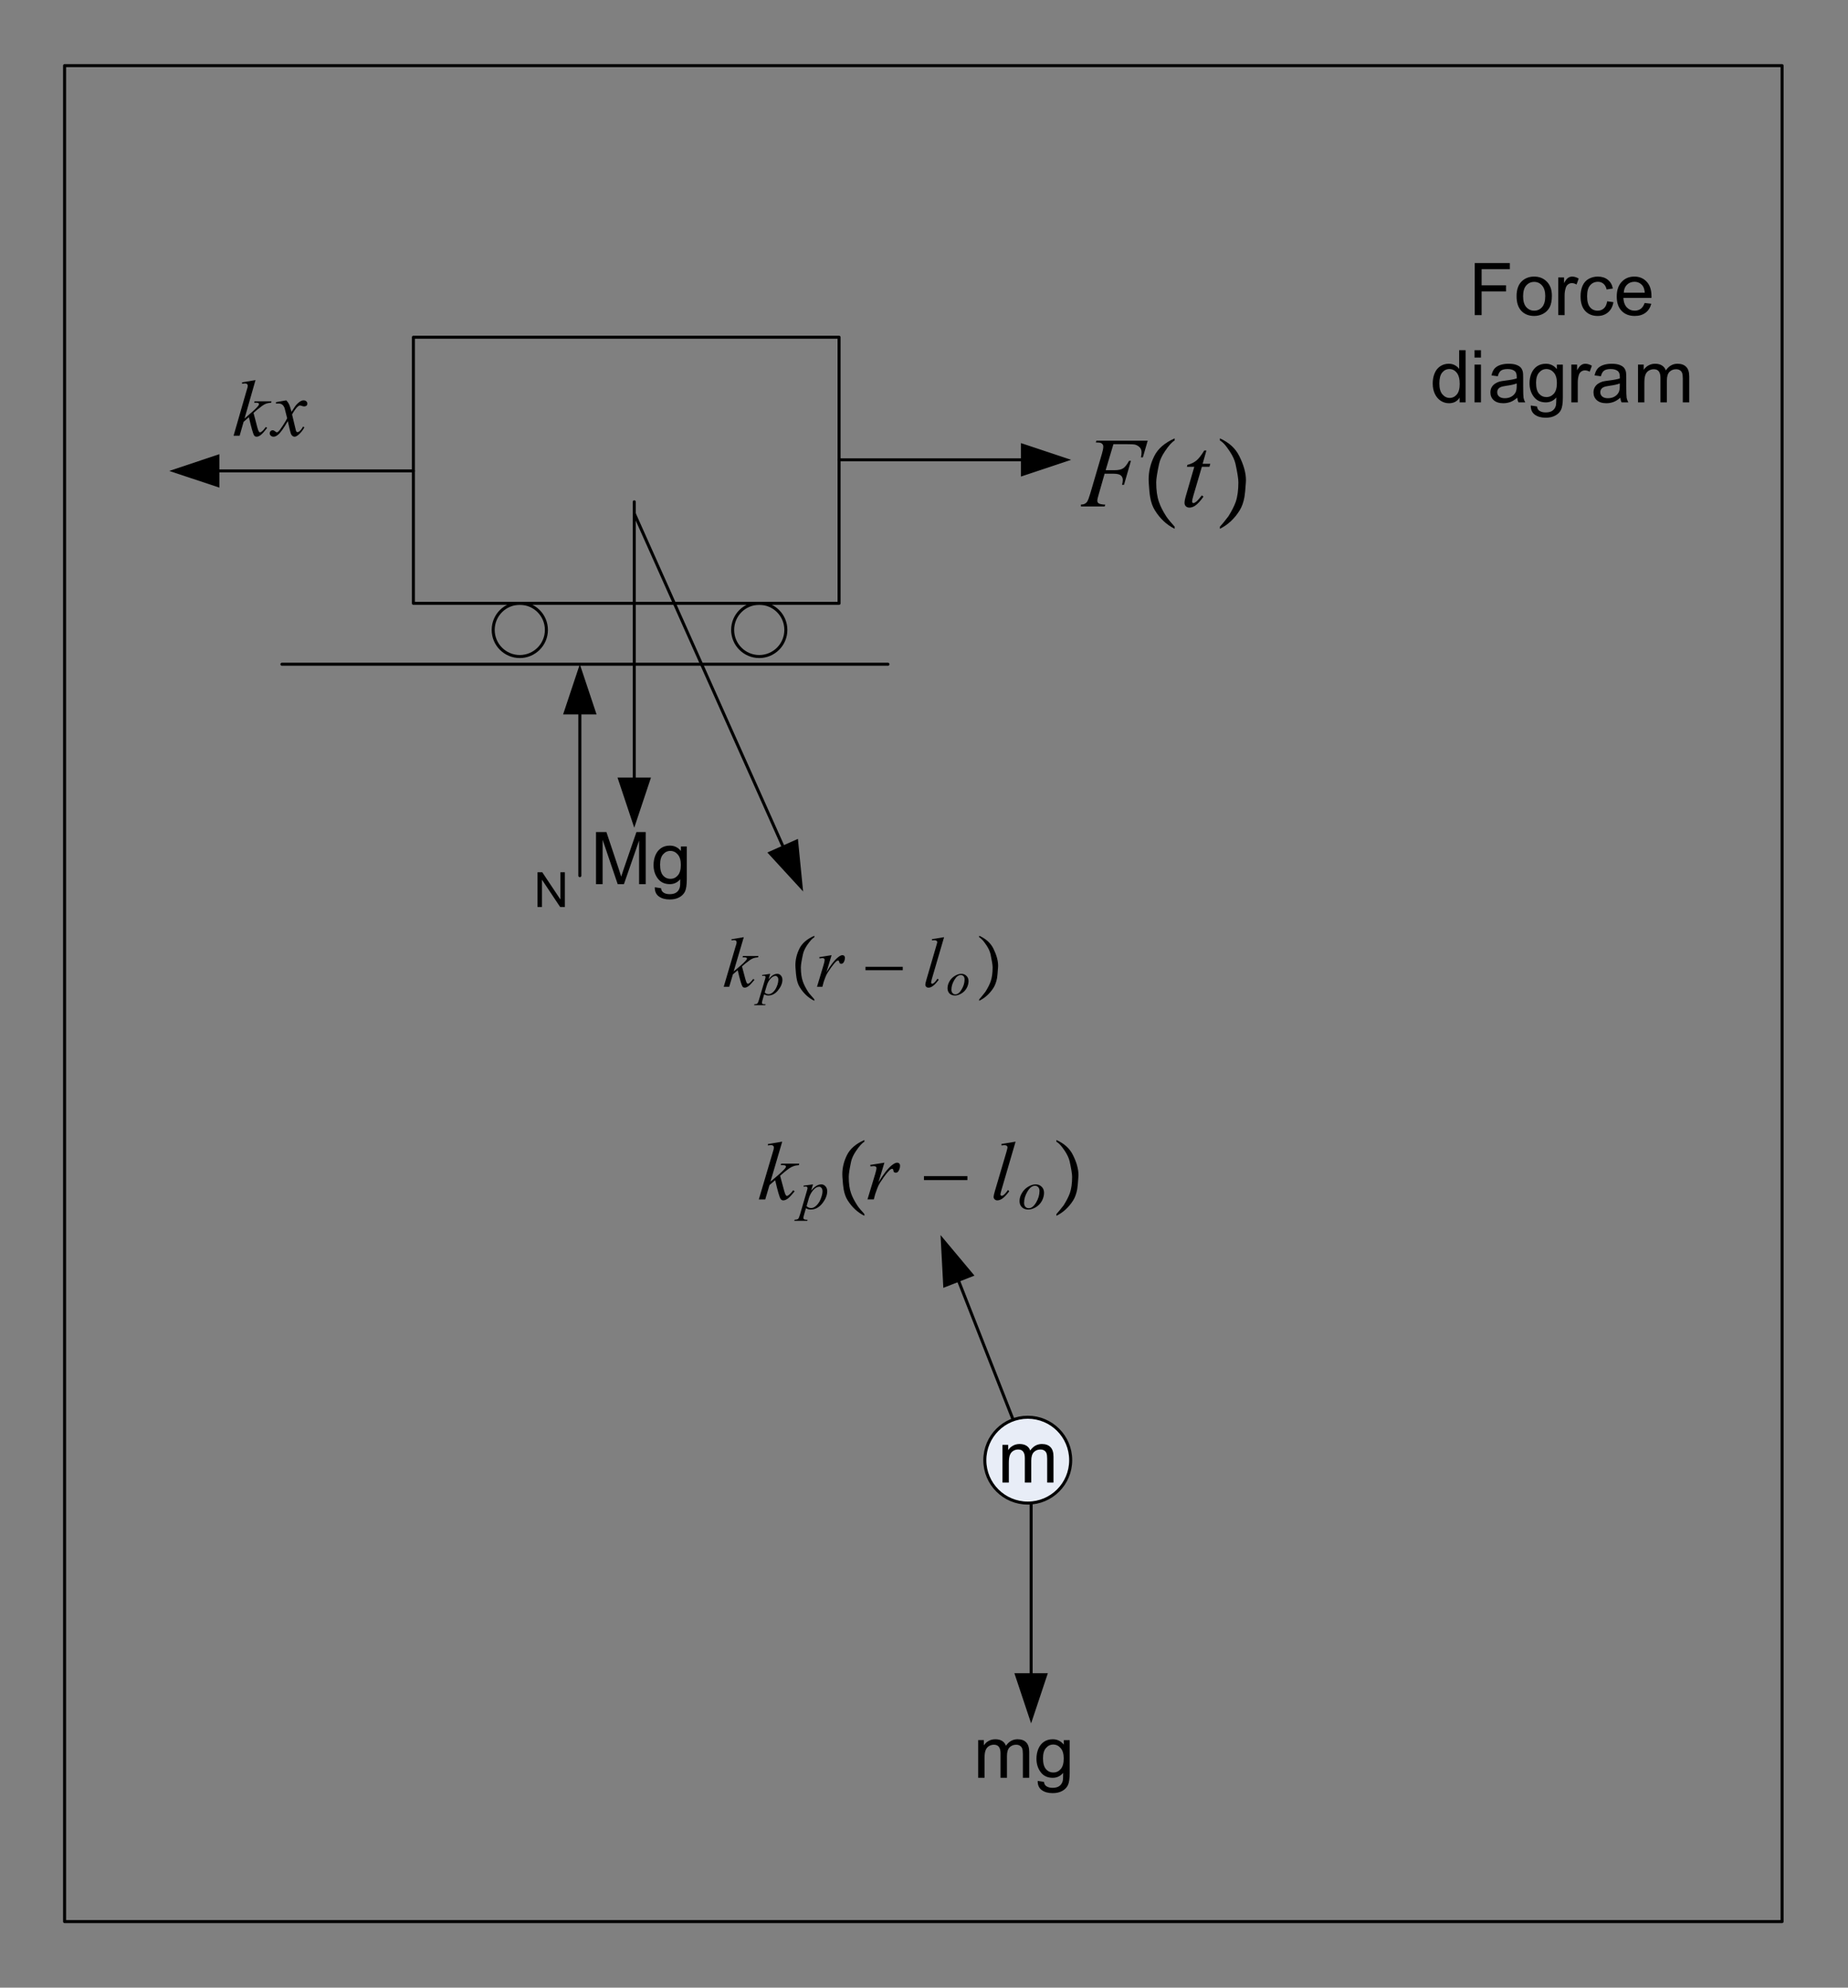 <?xml version="1.0" encoding="UTF-8"?>
<svg width="305pt" height="328pt" version="1.1" viewBox="0 0 305 328" xmlns="http://www.w3.org/2000/svg" xmlns:xlink="http://www.w3.org/1999/xlink">
 <rect x="0" y="0" width="305" height="328" fill="#808080" stroke="none"/>
 <defs>
  <symbol id="glyph0-1" overflow="visible">
   <path d="m0.891 0v-8.594h1.719l2.031 6.078c0.188 0.574 0.32 1 0.406 1.281 0.094-0.312 0.242-0.77 0.453-1.375l2.062-5.984h1.531v8.594h-1.094v-7.188l-2.5 7.188h-1.031l-2.484-7.312v7.312z"/>
  </symbol>
  <symbol id="glyph0-2" overflow="visible">
   <path d="m0.594 0.516 1.031 0.156c0.039 0.312 0.16 0.539 0.359 0.688 0.258 0.195 0.613 0.297 1.062 0.297 0.488 0 0.863-0.102 1.125-0.297 0.27-0.199 0.453-0.469 0.547-0.812 0.062-0.219 0.086-0.672 0.078-1.359-0.461 0.543-1.031 0.812-1.719 0.812-0.855 0-1.516-0.305-1.984-0.922-0.469-0.625-0.703-1.363-0.703-2.219 0-0.594 0.102-1.141 0.312-1.641 0.219-0.508 0.531-0.898 0.938-1.172 0.406-0.27 0.883-0.406 1.438-0.406 0.738 0 1.348 0.297 1.828 0.891v-0.75h0.969v5.375c0 0.969-0.102 1.656-0.297 2.062-0.199 0.406-0.512 0.723-0.938 0.953-0.43 0.238-0.953 0.359-1.578 0.359-0.742 0-1.34-0.168-1.797-0.5-0.461-0.336-0.684-0.84-0.672-1.516zm0.875-3.734c0 0.812 0.16 1.406 0.484 1.781 0.32 0.375 0.727 0.562 1.219 0.562 0.488 0 0.895-0.188 1.219-0.562 0.332-0.375 0.5-0.957 0.5-1.75 0-0.758-0.172-1.332-0.516-1.719-0.336-0.383-0.742-0.578-1.219-0.578-0.469 0-0.871 0.195-1.203 0.578-0.324 0.375-0.484 0.938-0.484 1.688z"/>
  </symbol>
  <symbol id="glyph0-3" overflow="visible">
   <path d="m0.984 0v-8.594h5.797v1.016h-4.656v2.656h4.031v1.016h-4.031v3.906z"/>
  </symbol>
  <symbol id="glyph0-4" overflow="visible">
   <path d="m0.406-3.109c0-1.156 0.316-2.008 0.953-2.562 0.531-0.457 1.18-0.688 1.953-0.688 0.852 0 1.551 0.281 2.094 0.844 0.551 0.555 0.828 1.324 0.828 2.312 0 0.805-0.121 1.434-0.359 1.891-0.242 0.461-0.594 0.82-1.062 1.078-0.461 0.25-0.961 0.375-1.5 0.375-0.867 0-1.57-0.273-2.109-0.828-0.531-0.562-0.797-1.367-0.797-2.422zm1.078 0c0 0.793 0.172 1.387 0.516 1.781 0.352 0.398 0.789 0.594 1.312 0.594 0.531 0 0.969-0.195 1.312-0.594 0.344-0.395 0.516-1 0.516-1.812 0-0.77-0.18-1.352-0.531-1.75-0.344-0.395-0.777-0.594-1.297-0.594-0.523 0-0.961 0.199-1.312 0.594-0.344 0.387-0.516 0.98-0.516 1.781z"/>
  </symbol>
  <symbol id="glyph0-5" overflow="visible">
   <path d="m0.781 0v-6.219h0.953v0.938c0.238-0.438 0.457-0.723 0.656-0.859 0.207-0.145 0.438-0.219 0.688-0.219 0.352 0 0.711 0.109 1.078 0.328l-0.359 0.984c-0.262-0.156-0.516-0.234-0.766-0.234-0.242 0-0.453 0.074-0.641 0.219-0.18 0.137-0.305 0.328-0.375 0.578-0.125 0.375-0.188 0.781-0.188 1.219v3.266z"/>
  </symbol>
  <symbol id="glyph0-6" overflow="visible">
   <path d="m4.859-2.281 1.031 0.141c-0.117 0.711-0.406 1.266-0.875 1.672s-1.043 0.609-1.719 0.609c-0.855 0-1.543-0.273-2.062-0.828-0.512-0.562-0.766-1.363-0.766-2.406 0-0.664 0.109-1.25 0.328-1.75 0.227-0.508 0.566-0.891 1.016-1.141 0.457-0.25 0.957-0.375 1.5-0.375 0.664 0 1.211 0.172 1.641 0.516 0.438 0.336 0.719 0.82 0.844 1.453l-1.031 0.156c-0.094-0.414-0.266-0.727-0.516-0.938-0.25-0.219-0.555-0.328-0.906-0.328-0.531 0-0.965 0.195-1.297 0.578-0.336 0.375-0.5 0.977-0.5 1.797 0 0.844 0.16 1.453 0.484 1.828 0.32 0.375 0.738 0.562 1.25 0.562 0.414 0 0.758-0.125 1.031-0.375 0.281-0.25 0.461-0.641 0.547-1.172z"/>
  </symbol>
  <symbol id="glyph0-7" overflow="visible">
   <path d="m5.047-2 1.094 0.125c-0.168 0.637-0.484 1.133-0.953 1.484-0.469 0.355-1.062 0.531-1.781 0.531-0.906 0-1.633-0.281-2.172-0.844-0.531-0.562-0.797-1.348-0.797-2.359 0-1.039 0.27-1.848 0.812-2.422 0.539-0.582 1.238-0.875 2.094-0.875 0.832 0 1.508 0.281 2.031 0.844 0.531 0.562 0.797 1.359 0.797 2.391v0.281h-4.641c0.039 0.688 0.234 1.215 0.578 1.578 0.344 0.355 0.773 0.531 1.297 0.531 0.383 0 0.711-0.098 0.984-0.297 0.281-0.207 0.5-0.531 0.656-0.969zm-3.453-1.703h3.469c-0.043-0.531-0.172-0.926-0.391-1.188-0.344-0.406-0.781-0.609-1.312-0.609-0.492 0-0.902 0.164-1.234 0.484-0.324 0.324-0.5 0.762-0.531 1.312z"/>
  </symbol>
  <symbol id="glyph0-8" overflow="visible">
   <path d="m0.797 0v-6.219h0.938v0.875c0.195-0.312 0.457-0.555 0.781-0.734 0.32-0.188 0.691-0.281 1.109-0.281 0.457 0 0.832 0.094 1.125 0.281 0.301 0.188 0.508 0.453 0.625 0.797 0.5-0.719 1.141-1.078 1.922-1.078 0.625 0 1.098 0.172 1.422 0.516 0.332 0.336 0.5 0.859 0.5 1.578v4.266h-1.047v-3.922c0-0.414-0.039-0.719-0.109-0.906-0.062-0.188-0.184-0.336-0.359-0.453-0.18-0.113-0.391-0.172-0.641-0.172-0.438 0-0.805 0.148-1.094 0.438-0.281 0.293-0.422 0.762-0.422 1.406v3.609h-1.062v-4.047c0-0.469-0.09-0.816-0.266-1.047-0.168-0.238-0.445-0.359-0.828-0.359-0.305 0-0.578 0.078-0.828 0.234s-0.434 0.387-0.547 0.688c-0.117 0.305-0.172 0.734-0.172 1.297v3.234z"/>
  </symbol>
  <symbol id="glyph1-1" overflow="visible">
   <path d="m4.844 0v-0.781c-0.398 0.617-0.98 0.922-1.75 0.922-0.5 0-0.961-0.137-1.375-0.406-0.418-0.281-0.742-0.664-0.969-1.156-0.23-0.488-0.344-1.051-0.344-1.688 0-0.625 0.102-1.188 0.312-1.688 0.207-0.508 0.52-0.898 0.938-1.172 0.414-0.27 0.879-0.406 1.391-0.406 0.375 0 0.707 0.078 1 0.234 0.301 0.156 0.539 0.367 0.719 0.625v-3.094h1.062v8.609zm-3.344-3.109c0 0.793 0.164 1.387 0.5 1.781 0.344 0.398 0.742 0.594 1.203 0.594 0.457 0 0.848-0.188 1.172-0.562 0.32-0.375 0.484-0.953 0.484-1.734 0-0.852-0.168-1.477-0.5-1.875-0.324-0.395-0.727-0.594-1.203-0.594-0.48 0-0.875 0.195-1.188 0.578-0.312 0.375-0.469 0.98-0.469 1.812z"/>
  </symbol>
  <symbol id="glyph1-2" overflow="visible">
   <path d="m0.797-7.391v-1.219h1.062v1.219zm0 7.391v-6.234h1.062v6.234z"/>
  </symbol>
  <symbol id="glyph1-3" overflow="visible">
   <path d="m4.859-0.766c-0.387 0.336-0.762 0.57-1.125 0.703-0.367 0.133-0.758 0.203-1.172 0.203-0.68 0-1.203-0.164-1.578-0.5-0.367-0.332-0.547-0.758-0.547-1.281 0-0.312 0.066-0.594 0.203-0.844 0.145-0.25 0.328-0.445 0.547-0.594 0.227-0.156 0.484-0.273 0.766-0.359 0.207-0.051 0.52-0.102 0.938-0.156 0.852-0.102 1.484-0.223 1.891-0.359v-0.281c0-0.426-0.102-0.727-0.297-0.906-0.273-0.238-0.672-0.359-1.203-0.359-0.5 0-0.871 0.09-1.109 0.266-0.23 0.168-0.402 0.477-0.516 0.922l-1.047-0.141c0.102-0.445 0.258-0.805 0.469-1.078 0.219-0.27 0.531-0.477 0.938-0.625 0.406-0.145 0.879-0.219 1.422-0.219 0.531 0 0.961 0.062 1.297 0.188 0.332 0.125 0.578 0.281 0.734 0.469s0.266 0.43 0.328 0.719c0.031 0.18 0.047 0.5 0.047 0.969v1.422c0 0.98 0.02 1.602 0.062 1.859 0.051 0.262 0.145 0.512 0.281 0.75h-1.109c-0.117-0.219-0.188-0.473-0.219-0.766zm-0.078-2.359c-0.387 0.156-0.965 0.289-1.734 0.391-0.438 0.062-0.746 0.137-0.922 0.219-0.18 0.074-0.32 0.188-0.422 0.344-0.094 0.148-0.141 0.312-0.141 0.5 0 0.281 0.102 0.516 0.312 0.703 0.219 0.188 0.531 0.281 0.938 0.281 0.414 0 0.781-0.086 1.094-0.266 0.312-0.176 0.547-0.422 0.703-0.734 0.113-0.238 0.172-0.594 0.172-1.062z"/>
  </symbol>
  <symbol id="glyph1-4" overflow="visible">
   <path d="m0.594 0.516 1.031 0.156c0.039 0.312 0.16 0.539 0.359 0.688 0.258 0.195 0.617 0.297 1.078 0.297 0.488 0 0.863-0.102 1.125-0.297 0.27-0.199 0.453-0.469 0.547-0.812 0.051-0.219 0.078-0.672 0.078-1.359-0.461 0.543-1.039 0.812-1.734 0.812-0.855 0-1.516-0.305-1.984-0.922-0.469-0.625-0.703-1.367-0.703-2.234 0-0.594 0.102-1.141 0.312-1.641 0.219-0.508 0.531-0.898 0.938-1.172 0.414-0.27 0.898-0.406 1.453-0.406 0.727 0 1.332 0.297 1.812 0.891v-0.75h0.984v5.391c0 0.969-0.102 1.656-0.297 2.062-0.199 0.406-0.516 0.723-0.953 0.953-0.43 0.238-0.953 0.359-1.578 0.359-0.742 0-1.34-0.168-1.797-0.5-0.461-0.336-0.684-0.84-0.672-1.516zm0.875-3.75c0 0.824 0.16 1.422 0.484 1.797 0.332 0.375 0.742 0.562 1.234 0.562 0.477 0 0.883-0.188 1.219-0.562 0.332-0.375 0.5-0.961 0.5-1.766 0-0.758-0.172-1.332-0.516-1.719-0.336-0.383-0.742-0.578-1.219-0.578-0.469 0-0.871 0.195-1.203 0.578-0.336 0.375-0.5 0.938-0.5 1.688z"/>
  </symbol>
  <symbol id="glyph1-5" overflow="visible">
   <path d="m0.781 0v-6.234h0.953v0.938c0.238-0.438 0.461-0.723 0.672-0.859 0.207-0.145 0.43-0.219 0.672-0.219 0.363 0 0.727 0.109 1.094 0.328l-0.359 0.984c-0.262-0.145-0.523-0.219-0.781-0.219-0.23 0-0.438 0.07-0.625 0.203-0.188 0.137-0.32 0.328-0.391 0.578-0.117 0.375-0.172 0.789-0.172 1.234v3.266z"/>
  </symbol>
  <symbol id="glyph1-6" overflow="visible">
   <path d="m0.797 0v-6.234h0.938v0.875c0.195-0.312 0.457-0.555 0.781-0.734 0.332-0.188 0.703-0.281 1.109-0.281 0.469 0 0.848 0.102 1.141 0.297 0.289 0.188 0.5 0.453 0.625 0.797 0.5-0.727 1.141-1.094 1.922-1.094 0.625 0 1.102 0.172 1.438 0.516 0.332 0.336 0.5 0.859 0.5 1.578v4.281h-1.062v-3.938c0-0.414-0.039-0.719-0.109-0.906-0.062-0.188-0.184-0.336-0.359-0.453-0.18-0.113-0.391-0.172-0.641-0.172-0.438 0-0.805 0.148-1.094 0.438-0.281 0.293-0.422 0.762-0.422 1.406v3.625h-1.062v-4.047c0-0.477-0.09-0.832-0.266-1.062-0.168-0.238-0.449-0.359-0.844-0.359-0.293 0-0.57 0.078-0.828 0.234-0.25 0.156-0.434 0.387-0.547 0.688-0.117 0.305-0.172 0.742-0.172 1.312v3.234z"/>
  </symbol>
  <symbol id="glyph2-1" overflow="visible">
   <path d="m3.75-9.188-1.812 6.344 0.719-0.625c0.801-0.676 1.32-1.176 1.562-1.5 0.07-0.113 0.109-0.195 0.109-0.25 0-0.039-0.016-0.078-0.047-0.109-0.023-0.039-0.07-0.07-0.141-0.094-0.074-0.02-0.203-0.031-0.391-0.031h-0.219l0.062-0.234h2.797l-0.062 0.234c-0.324 0.023-0.602 0.074-0.828 0.156-0.23 0.086-0.453 0.211-0.672 0.375-0.43 0.324-0.715 0.547-0.859 0.672l-0.547 0.484c0.094 0.312 0.207 0.746 0.344 1.297 0.227 0.93 0.383 1.477 0.469 1.641 0.082 0.18 0.164 0.266 0.25 0.266 0.07 0 0.16-0.035 0.266-0.109 0.219-0.164 0.453-0.426 0.703-0.781l0.219 0.156c-0.461 0.594-0.812 0.984-1.062 1.172s-0.477 0.281-0.672 0.281c-0.188 0-0.328-0.074-0.422-0.219-0.168-0.25-0.453-1.25-0.859-3l-0.875 0.766-0.656 2.297h-1l2.125-7.375 0.188-0.625c0.02-0.102 0.031-0.195 0.031-0.281 0-0.102-0.043-0.188-0.125-0.25-0.074-0.07-0.188-0.109-0.344-0.109-0.094 0-0.25 0.023-0.469 0.062v-0.234z"/>
  </symbol>
  <symbol id="glyph2-2" overflow="visible">
   <path d="m2.266-5.844c0.207 0.219 0.363 0.445 0.469 0.672 0.082 0.156 0.211 0.562 0.391 1.219l0.562-0.859c0.145-0.207 0.32-0.406 0.531-0.594 0.219-0.188 0.406-0.312 0.562-0.375 0.102-0.039 0.219-0.062 0.344-0.062 0.188 0 0.332 0.055 0.438 0.156 0.113 0.094 0.172 0.211 0.172 0.344 0 0.168-0.031 0.281-0.094 0.344-0.125 0.105-0.266 0.156-0.422 0.156-0.086 0-0.18-0.016-0.281-0.047-0.199-0.07-0.336-0.109-0.406-0.109-0.105 0-0.227 0.059-0.359 0.172-0.273 0.23-0.59 0.668-0.953 1.312l0.531 2.219c0.07 0.344 0.133 0.547 0.188 0.609 0.062 0.062 0.117 0.094 0.172 0.094 0.094 0 0.203-0.047 0.328-0.141 0.227-0.195 0.426-0.457 0.594-0.781l0.219 0.125c-0.262 0.5-0.602 0.922-1.016 1.266-0.242 0.188-0.438 0.281-0.594 0.281-0.242 0-0.434-0.137-0.578-0.406-0.086-0.164-0.266-0.891-0.547-2.172-0.668 1.168-1.203 1.918-1.609 2.25-0.262 0.219-0.512 0.328-0.75 0.328-0.176 0-0.332-0.062-0.469-0.188-0.102-0.094-0.156-0.219-0.156-0.375 0-0.145 0.047-0.266 0.141-0.359s0.211-0.141 0.344-0.141 0.281 0.07 0.438 0.203c0.113 0.094 0.203 0.141 0.266 0.141 0.039 0 0.102-0.031 0.188-0.094 0.195-0.164 0.469-0.52 0.812-1.062 0.352-0.539 0.582-0.93 0.688-1.172-0.262-1.051-0.402-1.609-0.422-1.672-0.105-0.27-0.234-0.461-0.391-0.578-0.156-0.125-0.391-0.188-0.703-0.188-0.094 0-0.203 0.008-0.328 0.016v-0.234z"/>
  </symbol>
  <symbol id="glyph3-1" overflow="visible">
   <path d="m5.359-10.281-1.281 4.297h1.422c0.645 0 1.125-0.098 1.438-0.297 0.32-0.195 0.656-0.613 1-1.25h0.312l-1.141 3.953h-0.328c0.082-0.32 0.125-0.586 0.125-0.797 0-0.32-0.109-0.57-0.328-0.75-0.219-0.188-0.625-0.281-1.219-0.281h-1.453l-0.938 3.281c-0.18 0.586-0.266 0.969-0.266 1.156 0 0.199 0.07 0.352 0.219 0.453 0.145 0.105 0.508 0.18 1.094 0.219l-0.109 0.297h-4.312l0.109-0.297c0.414-0.008 0.695-0.047 0.844-0.109 0.207-0.094 0.363-0.219 0.469-0.375 0.145-0.219 0.316-0.664 0.516-1.344l1.922-6.547c0.156-0.52 0.234-0.93 0.234-1.234 0-0.133-0.039-0.25-0.109-0.344-0.062-0.102-0.168-0.18-0.312-0.234-0.137-0.051-0.406-0.078-0.812-0.078l0.094-0.297h8.469l-0.797 2.75h-0.312c0.062-0.332 0.094-0.602 0.094-0.812 0-0.352-0.102-0.629-0.297-0.828-0.199-0.207-0.449-0.359-0.75-0.453-0.219-0.051-0.699-0.078-1.438-0.078z"/>
  </symbol>
  <symbol id="glyph3-2" overflow="visible">
   <path d="m4.281-9.234-0.625 2.188h1.266l-0.141 0.5h-1.25l-1.391 4.719c-0.148 0.512-0.219 0.84-0.219 0.984 0 0.094 0.02 0.168 0.062 0.219 0.039 0.043 0.094 0.062 0.156 0.062 0.125 0 0.301-0.094 0.531-0.281 0.125-0.102 0.41-0.43 0.859-0.984l0.266 0.203c-0.5 0.719-0.969 1.227-1.406 1.516-0.305 0.195-0.605 0.297-0.906 0.297-0.242 0-0.438-0.074-0.594-0.219-0.148-0.145-0.219-0.332-0.219-0.562 0-0.289 0.086-0.727 0.266-1.312l1.344-4.641h-1.219l0.078-0.312c0.594-0.156 1.082-0.391 1.469-0.703 0.395-0.32 0.832-0.879 1.312-1.672z"/>
  </symbol>
  <symbol id="glyph4-1" overflow="visible">
   <path d="m5.625 2.875v0.344c-1.324-0.656-2.414-1.672-3.266-3.047-0.375-0.594-0.637-1.32-0.781-2.188-0.086-0.457-0.164-1.25-0.234-2.375-0.012-0.188-0.016-0.375-0.016-0.562 0-1.289 0.305-2.562 0.922-3.812 0.602-1.227 1.727-2.207 3.375-2.938v0.344c-0.438 0.242-0.98 0.844-1.625 1.812-0.492 0.73-0.809 1.422-0.953 2.078-0.312 1.461-0.469 2.469-0.469 3.031 0 1.293 0.148 2.367 0.453 3.219 0.238 0.719 0.641 1.516 1.203 2.391 0.156 0.238 0.379 0.531 0.672 0.875 0.395 0.445 0.633 0.723 0.719 0.828z"/>
  </symbol>
  <symbol id="glyph4-2" overflow="visible">
   <path d="m4.969-4.391c-0.074 1.125-0.152 1.918-0.234 2.375-0.156 0.867-0.418 1.594-0.781 2.188-0.855 1.375-1.945 2.391-3.266 3.047v-0.344c0.332-0.355 0.797-0.922 1.391-1.703 0.551-0.875 0.957-1.672 1.219-2.391 0.289-0.852 0.438-1.926 0.438-3.219 0-0.562-0.156-1.57-0.469-3.031-0.148-0.656-0.465-1.348-0.953-2.078-0.305-0.457-0.543-0.789-0.719-1-0.312-0.375-0.617-0.645-0.906-0.812v-0.344c1.508 0.68 2.578 1.656 3.203 2.938 0.727 1.461 1.094 2.777 1.094 3.953 0 0.137-0.008 0.277-0.016 0.422z"/>
  </symbol>
  <symbol id="glyph5-1" overflow="visible">
   <path d="m0.609 0v-5.734h0.781l3 4.5v-4.5h0.734v5.734h-0.781l-3-4.5v4.5z"/>
  </symbol>
  <symbol id="glyph6-1" overflow="visible">
   <path d="m4-9.531-1.938 6.594 0.781-0.656c0.844-0.707 1.395-1.227 1.656-1.562 0.082-0.113 0.125-0.203 0.125-0.266 0-0.039-0.016-0.078-0.047-0.109-0.031-0.039-0.09-0.07-0.172-0.094-0.074-0.02-0.211-0.031-0.406-0.031h-0.234l0.062-0.25h2.984l-0.062 0.25c-0.344 0.023-0.641 0.078-0.891 0.172-0.25 0.086-0.492 0.211-0.719 0.375-0.461 0.336-0.762 0.57-0.906 0.703l-0.578 0.5c0.094 0.324 0.211 0.773 0.359 1.344 0.25 0.961 0.414 1.527 0.5 1.703 0.082 0.188 0.172 0.281 0.266 0.281 0.07 0 0.16-0.039 0.266-0.125 0.238-0.164 0.492-0.438 0.766-0.812l0.234 0.172c-0.492 0.617-0.871 1.023-1.141 1.219-0.262 0.188-0.5 0.281-0.719 0.281-0.188 0-0.336-0.074-0.438-0.219-0.188-0.258-0.492-1.297-0.906-3.109l-0.938 0.797-0.703 2.375h-1.062l2.266-7.656 0.188-0.641c0.02-0.113 0.031-0.211 0.031-0.297 0-0.113-0.043-0.203-0.125-0.266-0.086-0.07-0.203-0.109-0.359-0.109-0.105 0-0.273 0.023-0.5 0.062v-0.234z"/>
  </symbol>
  <symbol id="glyph6-2" overflow="visible">
   <path d="m0.734-5.688 2.344-0.375-0.984 3.25c0.801-1.332 1.523-2.266 2.172-2.797 0.375-0.301 0.676-0.453 0.906-0.453 0.145 0 0.258 0.043 0.344 0.125 0.094 0.086 0.141 0.211 0.141 0.375 0 0.305-0.078 0.586-0.234 0.844-0.105 0.211-0.262 0.312-0.469 0.312-0.105 0-0.199-0.031-0.281-0.094-0.074-0.07-0.117-0.18-0.125-0.328-0.012-0.082-0.031-0.133-0.062-0.156-0.043-0.039-0.086-0.062-0.125-0.062-0.086 0-0.156 0.023-0.219 0.062-0.125 0.062-0.309 0.234-0.547 0.516-0.375 0.438-0.789 1.008-1.234 1.703-0.188 0.293-0.352 0.625-0.484 1-0.188 0.512-0.297 0.82-0.328 0.922l-0.219 0.844h-1.047l1.266-4.172c0.145-0.477 0.219-0.82 0.219-1.031 0-0.07-0.031-0.141-0.094-0.203-0.094-0.062-0.219-0.094-0.375-0.094-0.094 0-0.266 0.016-0.516 0.047z"/>
  </symbol>
  <symbol id="glyph6-3" overflow="visible">
   <path d="m4.156-9.531-2.328 7.969c-0.117 0.406-0.172 0.652-0.172 0.734 0 0.074 0.02 0.133 0.062 0.172 0.039 0.043 0.094 0.062 0.156 0.062 0.082 0 0.176-0.035 0.281-0.109 0.238-0.188 0.488-0.473 0.75-0.859l0.203 0.219c-0.438 0.594-0.84 1.012-1.203 1.25-0.273 0.164-0.527 0.25-0.766 0.25-0.168 0-0.312-0.059-0.438-0.172-0.117-0.113-0.172-0.25-0.172-0.406s0.07-0.484 0.219-0.984l1.859-6.297c0.145-0.508 0.219-0.801 0.219-0.875 0-0.113-0.043-0.203-0.125-0.266-0.086-0.07-0.219-0.109-0.406-0.109-0.105 0-0.262 0.016-0.469 0.047v-0.25z"/>
  </symbol>
  <symbol id="glyph7-1" overflow="visible">
   <path d="m2.062-4.047-0.312 1.031c0.332-0.383 0.629-0.648 0.891-0.797 0.258-0.156 0.523-0.234 0.797-0.234 0.258 0 0.484 0.105 0.672 0.312 0.195 0.211 0.297 0.48 0.297 0.812 0 0.656-0.273 1.328-0.812 2.016-0.543 0.68-1.18 1.016-1.906 1.016-0.148 0-0.281-0.016-0.406-0.047-0.117-0.031-0.246-0.086-0.391-0.172l-0.328 1.141c-0.062 0.227-0.094 0.379-0.094 0.453 0 0.062 0.016 0.113 0.047 0.156 0.031 0.051 0.086 0.086 0.172 0.109 0.082 0.031 0.238 0.047 0.469 0.047l-0.047 0.172h-2.141l0.047-0.172c0.281-0.012 0.477-0.059 0.578-0.141 0.094-0.086 0.199-0.32 0.312-0.703l1.141-3.922c0.07-0.25 0.109-0.398 0.109-0.453 0-0.082-0.027-0.145-0.078-0.188-0.043-0.051-0.109-0.078-0.203-0.078s-0.219 0.012-0.375 0.031v-0.172zm-1.062 3.578c0.188 0.219 0.441 0.328 0.766 0.328 0.156 0 0.312-0.039 0.469-0.125 0.164-0.094 0.328-0.223 0.484-0.391 0.156-0.164 0.297-0.359 0.422-0.578 0.125-0.227 0.234-0.492 0.328-0.797 0.102-0.301 0.156-0.598 0.156-0.891 0-0.238-0.059-0.422-0.172-0.547-0.105-0.125-0.23-0.188-0.375-0.188-0.336 0-0.664 0.188-0.984 0.562-0.312 0.367-0.547 0.793-0.703 1.281z"/>
  </symbol>
  <symbol id="glyph7-2" overflow="visible">
   <path d="m4.312-2.656c0 0.449-0.121 0.898-0.359 1.344-0.242 0.438-0.578 0.789-1.016 1.047-0.43 0.25-0.844 0.375-1.25 0.375-0.418 0-0.762-0.129-1.031-0.391-0.262-0.258-0.391-0.598-0.391-1.016 0-0.438 0.129-0.875 0.391-1.312 0.258-0.445 0.602-0.797 1.031-1.047 0.426-0.258 0.844-0.391 1.25-0.391 0.395 0 0.723 0.133 0.984 0.391 0.258 0.25 0.391 0.586 0.391 1zm-0.75-0.297c0-0.281-0.074-0.492-0.219-0.641-0.137-0.145-0.312-0.219-0.531-0.219-0.449 0-0.859 0.312-1.234 0.938s-0.562 1.25-0.562 1.875c0 0.281 0.07 0.5 0.219 0.656 0.145 0.156 0.332 0.234 0.562 0.234 0.426 0 0.828-0.312 1.203-0.938 0.375-0.633 0.562-1.27 0.562-1.906z"/>
  </symbol>
  <symbol id="glyph8-1" overflow="visible">
   <path d="m4.766 2.422v0.281c-1.117-0.555-2.039-1.406-2.766-2.562-0.312-0.488-0.531-1.098-0.656-1.828-0.074-0.383-0.141-1.051-0.203-2-0.012-0.156-0.016-0.312-0.016-0.469 0-1.082 0.258-2.144 0.781-3.188 0.52-1.031 1.473-1.848 2.859-2.453v0.281c-0.367 0.199-0.824 0.703-1.375 1.516-0.418 0.617-0.688 1.195-0.812 1.734-0.262 1.23-0.391 2.078-0.391 2.547 0 1.086 0.125 1.98 0.375 2.688 0.207 0.605 0.551 1.273 1.031 2.016 0.125 0.195 0.312 0.441 0.562 0.734 0.344 0.375 0.547 0.609 0.609 0.703z"/>
  </symbol>
  <symbol id="glyph8-2" overflow="visible">
   <path d="m4.203-3.688c-0.062 0.949-0.125 1.617-0.188 2-0.137 0.73-0.355 1.34-0.656 1.828-0.73 1.156-1.656 2.008-2.781 2.562v-0.281c0.281-0.305 0.676-0.781 1.188-1.438 0.469-0.742 0.812-1.41 1.031-2.016 0.25-0.707 0.375-1.602 0.375-2.688 0-0.469-0.137-1.316-0.406-2.547-0.125-0.539-0.391-1.117-0.797-1.734-0.262-0.383-0.469-0.664-0.625-0.844-0.262-0.312-0.516-0.535-0.766-0.672v-0.281c1.281 0.562 2.188 1.383 2.719 2.453 0.613 1.219 0.922 2.324 0.922 3.312 0 0.117-0.008 0.23-0.016 0.344z"/>
  </symbol>
  <symbol id="glyph9-1" overflow="visible">
   <path d="m7.422-3.188h-7.172v-0.656h7.172z"/>
  </symbol>
  <symbol id="glyph10-1" overflow="visible">
   <path d="m3.438-8.188-1.672 5.656 0.672-0.562c0.727-0.602 1.203-1.051 1.422-1.344 0.07-0.094 0.109-0.164 0.109-0.219 0-0.031-0.016-0.062-0.047-0.094-0.023-0.031-0.07-0.055-0.141-0.078-0.062-0.02-0.18-0.031-0.344-0.031h-0.203l0.062-0.219h2.562l-0.062 0.219c-0.293 0.023-0.547 0.07-0.766 0.141-0.211 0.074-0.414 0.184-0.609 0.328-0.398 0.293-0.656 0.492-0.781 0.594l-0.5 0.438c0.082 0.281 0.188 0.672 0.312 1.172 0.207 0.812 0.348 1.297 0.422 1.453 0.07 0.156 0.148 0.234 0.234 0.234 0.062 0 0.141-0.031 0.234-0.094 0.195-0.145 0.414-0.379 0.656-0.703l0.203 0.141c-0.43 0.531-0.758 0.883-0.984 1.047-0.23 0.164-0.438 0.25-0.625 0.25-0.156 0-0.281-0.062-0.375-0.188-0.156-0.227-0.418-1.125-0.781-2.688l-0.797 0.688-0.609 2.047h-0.906l1.938-6.578 0.172-0.547c0.008-0.102 0.016-0.191 0.016-0.266 0-0.082-0.039-0.156-0.109-0.219-0.062-0.062-0.168-0.094-0.312-0.094-0.086 0-0.227 0.016-0.422 0.047v-0.188z"/>
  </symbol>
  <symbol id="glyph10-2" overflow="visible">
   <path d="m0.625-4.891 2.031-0.328-0.844 2.812c0.676-1.156 1.297-1.961 1.859-2.422 0.312-0.258 0.566-0.391 0.766-0.391 0.133 0 0.238 0.043 0.312 0.125 0.07 0.074 0.109 0.18 0.109 0.312 0 0.262-0.07 0.508-0.203 0.734-0.094 0.168-0.23 0.25-0.406 0.25-0.086 0-0.164-0.023-0.234-0.078-0.062-0.062-0.102-0.148-0.109-0.266-0.012-0.07-0.031-0.117-0.062-0.141-0.031-0.031-0.07-0.047-0.109-0.047-0.062 0-0.125 0.016-0.188 0.047-0.094 0.055-0.246 0.199-0.453 0.438-0.324 0.387-0.68 0.875-1.062 1.469-0.168 0.25-0.309 0.539-0.422 0.859-0.168 0.438-0.262 0.703-0.281 0.797l-0.188 0.719h-0.891l1.078-3.578c0.125-0.414 0.188-0.711 0.188-0.891 0-0.062-0.027-0.117-0.078-0.172-0.086-0.062-0.188-0.094-0.312-0.094-0.086 0-0.234 0.023-0.453 0.062z"/>
  </symbol>
  <symbol id="glyph10-3" overflow="visible">
   <path d="m3.562-8.188-2 6.844c-0.094 0.344-0.141 0.559-0.141 0.641 0 0.055 0.016 0.102 0.047 0.141 0.039 0.043 0.086 0.062 0.141 0.062 0.07 0 0.156-0.035 0.25-0.109 0.195-0.156 0.406-0.398 0.625-0.734l0.188 0.188c-0.375 0.512-0.719 0.871-1.031 1.078-0.23 0.145-0.449 0.219-0.656 0.219-0.148 0-0.273-0.047-0.375-0.141-0.094-0.102-0.141-0.223-0.141-0.359 0-0.133 0.062-0.414 0.188-0.844l1.578-5.406c0.133-0.445 0.203-0.703 0.203-0.766 0-0.094-0.043-0.164-0.125-0.219-0.074-0.062-0.188-0.094-0.344-0.094-0.086 0-0.219 0.012-0.406 0.031v-0.203z"/>
  </symbol>
  <symbol id="glyph11-1" overflow="visible">
   <path d="m1.766-3.484-0.266 0.891c0.281-0.332 0.531-0.562 0.75-0.688 0.227-0.133 0.457-0.203 0.688-0.203 0.238 0 0.438 0.094 0.594 0.281 0.164 0.18 0.25 0.414 0.25 0.703 0 0.562-0.234 1.137-0.703 1.719-0.461 0.586-1 0.875-1.625 0.875-0.125 0-0.242-0.016-0.344-0.047-0.105-0.031-0.219-0.078-0.344-0.141l-0.281 0.984c-0.055 0.195-0.078 0.32-0.078 0.375 0 0.062 0.008 0.113 0.031 0.156 0.031 0.039 0.078 0.07 0.141 0.094 0.07 0.02 0.211 0.031 0.422 0.031l-0.047 0.141h-1.844l0.047-0.141c0.242-0.012 0.402-0.055 0.484-0.125 0.086-0.074 0.172-0.273 0.266-0.594l1-3.375c0.062-0.207 0.094-0.336 0.094-0.391 0-0.07-0.023-0.125-0.062-0.156-0.043-0.039-0.105-0.062-0.188-0.062-0.074 0-0.18 0.008-0.312 0.016v-0.141zm-0.906 3.078c0.164 0.188 0.383 0.281 0.656 0.281 0.133 0 0.27-0.035 0.406-0.109 0.145-0.07 0.285-0.18 0.422-0.328 0.133-0.145 0.254-0.312 0.359-0.5 0.102-0.195 0.195-0.422 0.281-0.672 0.082-0.258 0.125-0.52 0.125-0.781 0-0.195-0.047-0.348-0.141-0.453-0.094-0.113-0.203-0.172-0.328-0.172-0.281 0-0.562 0.164-0.844 0.484-0.273 0.312-0.469 0.684-0.594 1.109z"/>
  </symbol>
  <symbol id="glyph11-2" overflow="visible">
   <path d="m3.703-2.281c0 0.387-0.105 0.773-0.312 1.156-0.211 0.375-0.5 0.672-0.875 0.891-0.367 0.219-0.719 0.328-1.062 0.328-0.367 0-0.664-0.109-0.891-0.328-0.219-0.227-0.328-0.52-0.328-0.875 0-0.383 0.109-0.766 0.328-1.141s0.508-0.672 0.875-0.891c0.375-0.227 0.734-0.344 1.078-0.344s0.625 0.117 0.844 0.344c0.227 0.219 0.344 0.508 0.344 0.859zm-0.656-0.266c0-0.238-0.059-0.422-0.172-0.547-0.117-0.125-0.266-0.188-0.453-0.188-0.387 0-0.742 0.273-1.062 0.812-0.324 0.543-0.484 1.078-0.484 1.609 0 0.242 0.062 0.43 0.188 0.562 0.125 0.137 0.281 0.203 0.469 0.203 0.375 0 0.719-0.27 1.031-0.812 0.32-0.539 0.484-1.086 0.484-1.641z"/>
  </symbol>
  <symbol id="glyph12-1" overflow="visible">
   <path d="m4.094 2.078v0.234c-0.961-0.469-1.75-1.199-2.375-2.188-0.273-0.426-0.461-0.953-0.562-1.578-0.062-0.32-0.121-0.891-0.172-1.703-0.012-0.133-0.016-0.27-0.016-0.406 0-0.926 0.223-1.844 0.672-2.75 0.438-0.875 1.254-1.578 2.453-2.109v0.25c-0.312 0.168-0.711 0.602-1.188 1.297-0.355 0.531-0.586 1.031-0.688 1.5-0.23 1.055-0.344 1.777-0.344 2.172 0 0.938 0.109 1.715 0.328 2.328 0.176 0.512 0.469 1.082 0.875 1.719 0.113 0.176 0.281 0.383 0.5 0.625 0.289 0.32 0.461 0.523 0.516 0.609z"/>
  </symbol>
  <symbol id="glyph12-2" overflow="visible">
   <path d="m3.609-3.156c-0.055 0.812-0.105 1.383-0.156 1.703-0.117 0.625-0.305 1.152-0.562 1.578-0.625 0.988-1.422 1.719-2.391 2.188v-0.234c0.238-0.262 0.578-0.672 1.016-1.234 0.406-0.637 0.695-1.207 0.875-1.719 0.219-0.613 0.328-1.391 0.328-2.328 0-0.395-0.117-1.117-0.344-2.172-0.105-0.469-0.336-0.969-0.688-1.5-0.219-0.32-0.398-0.562-0.531-0.719-0.23-0.27-0.449-0.461-0.656-0.578v-0.25c1.094 0.48 1.875 1.184 2.344 2.109 0.52 1.055 0.781 2 0.781 2.844 0 0.105-0.008 0.211-0.016 0.312z"/>
  </symbol>
  <symbol id="glyph13-1" overflow="visible">
   <path d="m6.375-2.734h-6.156v-0.562h6.156z"/>
  </symbol>
  <clipPath id="clip1">
   <path d="m38.422 62h12.578v11h-12.578z"/>
  </clipPath>
  <clipPath id="clip2">
   <path d="m178.4 72h11.598v12h-11.598z"/>
  </clipPath>
  <clipPath id="clip3">
   <path d="m189 72h5v15.668h-5z"/>
  </clipPath>
  <clipPath id="clip4">
   <path d="m201 72h5v15.668h-5z"/>
  </clipPath>
  <clipPath id="clip5">
   <path d="m10 10h284.93v308h-284.93z"/>
  </clipPath>
  <clipPath id="clip6">
   <path d="m125.1 188h6.902v11h-6.902z"/>
  </clipPath>
  <clipPath id="clip7">
   <path d="m119.32 154h6.68v9h-6.68z"/>
  </clipPath>
 </defs>
 <g id="surface1">
  <path transform="matrix(1 0 0 -1 -131.07 742)" d="m199.3 642.44h70.254v43.906h-70.254zm0 0" fill="none" stroke="#000" stroke-linecap="round" stroke-linejoin="round" stroke-miterlimit="10" stroke-width=".5"/>
  <g>
   <use x="97.476" y="145.9" xlink:href="#glyph0-1"/>
   <use x="107.476" y="145.9" xlink:href="#glyph0-2"/>
  </g>
  <path transform="matrix(1 0 0 -1 -131.07 742)" d="m221.25 638.05c0 2.43-1.969 4.391-4.391 4.391-2.43 0-4.391-1.961-4.391-4.391 0-2.422 1.961-4.391 4.391-4.391 2.422 0 4.391 1.969 4.391 4.391zm0 0" fill="none" stroke="#000" stroke-linecap="round" stroke-linejoin="round" stroke-miterlimit="10" stroke-width=".5"/>
  <path transform="matrix(1 0 0 -1 -131.07 742)" d="m260.77 638.05c0 2.43-1.969 4.391-4.391 4.391-2.43 0-4.391-1.961-4.391-4.391 0-2.422 1.961-4.391 4.391-4.391 2.422 0 4.391 1.969 4.391 4.391zm0 0" fill="none" stroke="#000" stroke-linecap="round" stroke-linejoin="round" stroke-miterlimit="10" stroke-width=".5"/>
  <g>
   <use x="242.406" y="52" xlink:href="#glyph0-3"/>
  </g>
  <g>
   <use x="249.894" y="52" xlink:href="#glyph0-4"/>
  </g>
  <g>
   <use x="256.398" y="52" xlink:href="#glyph0-5"/>
   <use x="260.394" y="52" xlink:href="#glyph0-6"/>
   <use x="266.394" y="52" xlink:href="#glyph0-7"/>
  </g>
  <g>
   <use x="236.056" y="66.4" xlink:href="#glyph1-1"/>
  </g>
  <g>
   <use x="242.562" y="66.4" xlink:href="#glyph1-2"/>
  </g>
  <g>
   <use x="245.544" y="66.4" xlink:href="#glyph1-3"/>
  </g>
  <g>
   <use x="252.049" y="66.4" xlink:href="#glyph1-4"/>
  </g>
  <g>
   <use x="258.555" y="66.4" xlink:href="#glyph1-5"/>
   <use x="262.559" y="66.4" xlink:href="#glyph1-3"/>
  </g>
  <g>
   <use x="269.546" y="66.4" xlink:href="#glyph1-6"/>
  </g>
  <path transform="matrix(1 0 0 -1 -131.07 742)" d="m199.3 664.29h-32.711" fill="none" stroke="#000" stroke-linecap="round" stroke-linejoin="round" stroke-miterlimit="10" stroke-width=".5"/>
  <path d="m36.207 80.469-8.281-2.758 8.281-2.762z" fill-rule="evenodd"/>
  <g clip-path="url(#clip1)">
   <g>
    <use x="38.421" y="71.909" xlink:href="#glyph2-1"/>
    <use x="44.984" y="71.909" xlink:href="#glyph2-2"/>
   </g>
  </g>
  <path transform="matrix(1 0 0 -1 -131.07 742)" d="m269.55 666.12h30.711" fill="none" stroke="#000" stroke-linecap="round" stroke-linejoin="round" stroke-miterlimit="10" stroke-width=".5"/>
  <path d="m168.5 73.121 8.281 2.758-8.281 2.762z" fill-rule="evenodd"/>
  <g clip-path="url(#clip2)">
   <g>
    <use x="178.403" y="83.577" xlink:href="#glyph3-1"/>
   </g>
  </g>
  <g clip-path="url(#clip3)">
   <g>
    <use x="188.247" y="84.042" xlink:href="#glyph4-1"/>
   </g>
  </g>
  <g>
   <use x="194.829" y="83.577" xlink:href="#glyph3-2"/>
  </g>
  <g clip-path="url(#clip4)">
   <g>
    <use x="200.65" y="84.042" xlink:href="#glyph4-2"/>
   </g>
  </g>
  <path transform="matrix(1 0 0 -1 -131.07 742)" d="m277.62 632.39h-100.02" fill="none" stroke="#000" stroke-linecap="round" stroke-linejoin="round" stroke-miterlimit="10" stroke-width=".5"/>
  <path transform="matrix(1 0 0 -1 -131.07 742)" d="m235.75 659.19v-46.191" fill="none" stroke="#000" stroke-linecap="round" stroke-linejoin="round" stroke-miterlimit="10" stroke-width=".5"/>
  <path d="m107.44 128.31-2.762 8.281-2.762-8.281z" fill-rule="evenodd"/>
  <path transform="matrix(1 0 0 -1 -131.07 742)" d="m226.77 624.8v-27.301" fill="none" stroke="#000" stroke-linecap="round" stroke-linejoin="round" stroke-miterlimit="10" stroke-width=".5"/>
  <path d="m92.938 117.89 2.758-8.281 2.762 8.281z" fill-rule="evenodd"/>
  <g clip-path="url(#clip5)">
   <path transform="matrix(1 0 0 -1 -131.07 742)" d="m141.73 424.9h283.46v306.27h-283.46zm0 0" fill="none" stroke="#000" stroke-linecap="round" stroke-linejoin="round" stroke-miterlimit="10" stroke-width=".5"/>
  </g>
  <path transform="matrix(1 0 0 -1 -131.07 742)" d="m299.28 505.18-10.199 25.949" fill="none" stroke="#000" stroke-linecap="round" stroke-linejoin="round" stroke-miterlimit="10" stroke-width=".5"/>
  <path d="m155.69 212.52-0.461-8.711 5.598 6.691z" fill-rule="evenodd"/>
  <path transform="matrix(1 0 0 -1 -131.07 742)" d="m307.78 501.04c0 3.922-3.172 7.09-7.082 7.09-3.918 0-7.09-3.168-7.09-7.09 0-3.91 3.172-7.078 7.09-7.078 3.91 0 7.082 3.168 7.082 7.078zm0 0" fill="#e8edf7" fill-rule="evenodd" stroke="#000" stroke-linecap="round" stroke-linejoin="round" stroke-miterlimit="10" stroke-width=".5"/>
  <path transform="matrix(1 0 0 -1 -131.07 742)" d="m301.25 493.98v-28.781" fill="none" stroke="#000" stroke-linecap="round" stroke-linejoin="round" stroke-miterlimit="10" stroke-width=".5"/>
  <path d="m172.94 276.11-2.762 8.281-2.762-8.281z" fill-rule="evenodd"/>
  <g>
   <use x="164.656" y="244.65" xlink:href="#glyph0-8"/>
  </g>
  <g>
   <use x="160.646" y="293.37" xlink:href="#glyph0-8"/>
   <use x="170.671" y="293.37" xlink:href="#glyph0-2"/>
  </g>
  <g>
   <use x="88.106" y="149.67" xlink:href="#glyph5-1"/>
  </g>
  <g clip-path="url(#clip6)">
   <g>
    <use x="125.099" y="197.927" xlink:href="#glyph6-1"/>
   </g>
  </g>
  <g>
   <use x="132.121" y="199.491" xlink:href="#glyph7-1"/>
  </g>
  <g>
   <use x="137.895" y="197.927" xlink:href="#glyph8-1"/>
  </g>
  <g>
   <use x="142.887" y="197.927" xlink:href="#glyph6-2"/>
  </g>
  <g>
   <use x="152.241" y="197.927" xlink:href="#glyph9-1"/>
  </g>
  <g>
   <use x="163.458" y="197.927" xlink:href="#glyph6-3"/>
  </g>
  <g>
   <use x="168" y="199.491" xlink:href="#glyph7-2"/>
  </g>
  <g>
   <use x="173.774" y="197.927" xlink:href="#glyph8-2"/>
  </g>
  <path transform="matrix(1 0 0 -1 -131.07 742)" d="m235.75 657.25 24.77-55.43" fill="none" stroke="#000" stroke-linecap="round" stroke-linejoin="round" stroke-miterlimit="10" stroke-width=".5"/>
  <path d="m131.69 138.43 0.859 8.68-5.902-6.43z" fill-rule="evenodd"/>
  <g clip-path="url(#clip7)">
   <g>
    <use x="119.32" y="162.839" xlink:href="#glyph10-1"/>
   </g>
  </g>
  <g>
   <use x="125.348" y="164.182" xlink:href="#glyph11-1"/>
  </g>
  <g>
   <use x="130.305" y="162.839" xlink:href="#glyph12-1"/>
  </g>
  <g>
   <use x="134.591" y="162.839" xlink:href="#glyph10-2"/>
  </g>
  <g>
   <use x="142.62" y="162.839" xlink:href="#glyph13-1"/>
  </g>
  <g>
   <use x="152.251" y="162.839" xlink:href="#glyph10-3"/>
  </g>
  <g>
   <use x="156.149" y="164.182" xlink:href="#glyph11-2"/>
  </g>
  <g>
   <use x="161.106" y="162.839" xlink:href="#glyph12-2"/>
  </g>
 </g>
</svg>
